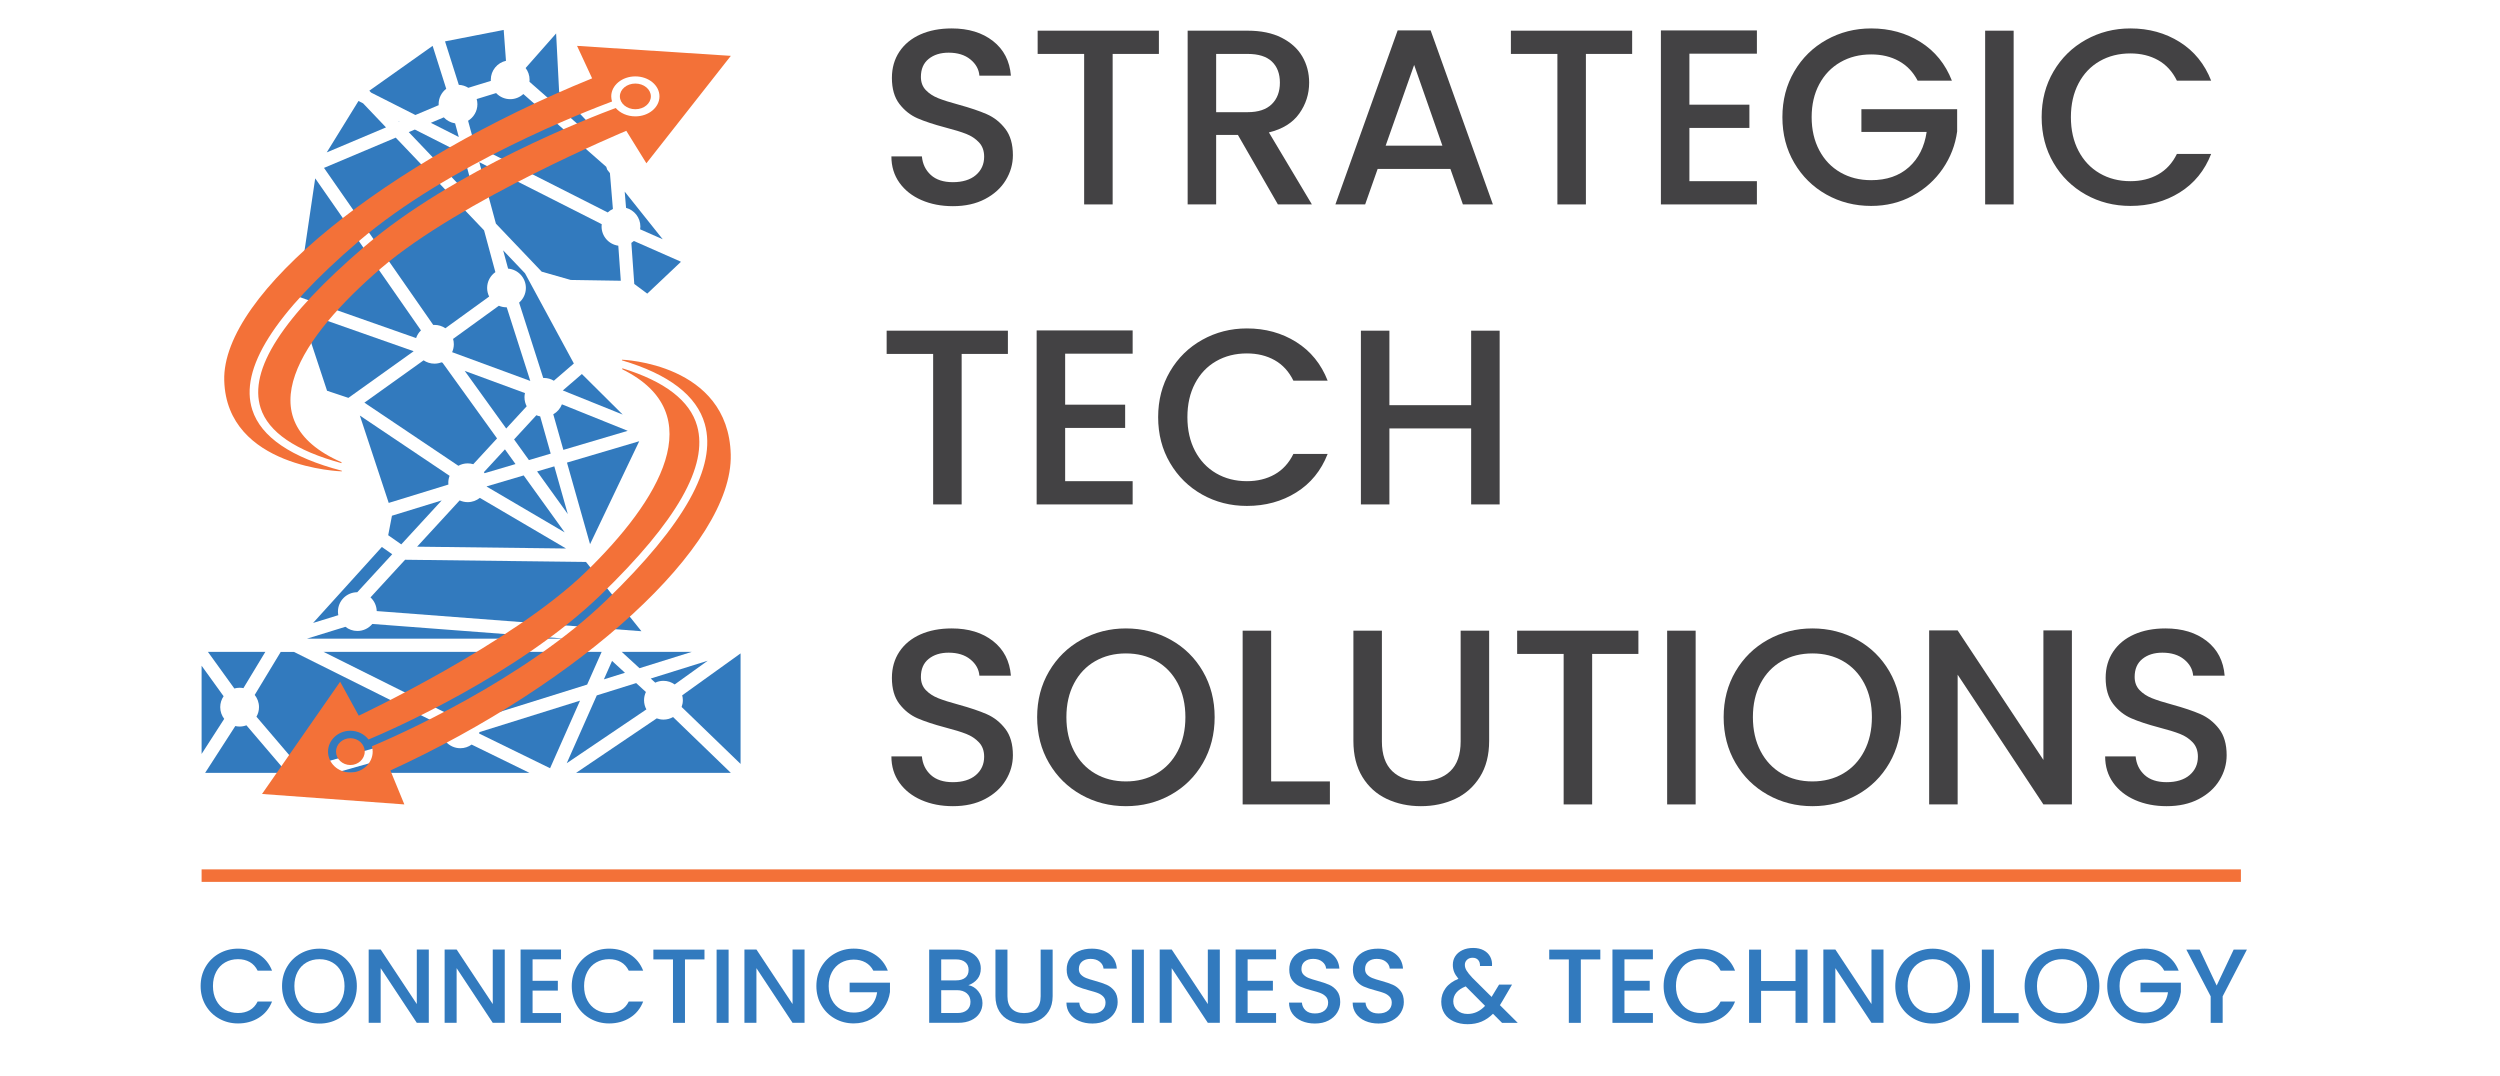 <?xml version="1.0" encoding="UTF-8"?>
<svg id="Layer_1" data-name="Layer 1" xmlns="http://www.w3.org/2000/svg" viewBox="0 0 1000 430.57">
  <defs>
    <style>
      .cls-1 {
        fill: #327abe;
      }

      .cls-2 {
        fill: #434244;
      }

      .cls-3 {
        fill: #f37138;
      }
    </style>
  </defs>
  <g>
    <g>
      <path class="cls-1" d="M122.76,255.47h103.52l-77.36-5.89c-1.42,1.71-3.57,2.81-5.97,2.81-1.81,0-3.47-.63-4.79-1.67l-15.39,4.75Z"/>
      <path class="cls-1" d="M283.09,264.29l-22.79,7.12,1.8,1.65c1-.47,2.1-.73,3.28-.73,1.68,0,3.23,.54,4.5,1.45l13.21-9.49Z"/>
      <path class="cls-1" d="M220.03,307.29l11.98-27.03-40.24,12.58c-.03,.19-.07,.38-.12,.57l28.38,13.88Z"/>
      <path class="cls-1" d="M240.65,260.75h-111.23l49.76,24.81c1.34-1.11,3.07-1.78,4.95-1.78,2.85,0,5.33,1.54,6.68,3.82l44.05-13.77,5.8-13.08Z"/>
      <polygon class="cls-1" points="241.56 271.74 249.98 269.11 244.82 264.37 241.56 271.74"/>
      <path class="cls-1" d="M226.69,305.29l31.86-21.53c-.59-1.09-.93-2.35-.93-3.68,0-1.18,.27-2.29,.74-3.28l-3.89-3.57-15.76,4.93-12.02,27.13Z"/>
      <polygon class="cls-1" points="276.7 260.75 248.69 260.75 255.81 267.28 276.7 260.75"/>
      <path class="cls-1" d="M112.3,260.75l-10.42,17.23c1.08,1.33,1.72,3.03,1.72,4.87,0,1.39-.37,2.7-1.02,3.83l17.81,20.87,55.98-15.83c0-.06,0-.12,0-.18,0-.48,.05-.95,.13-1.4l-58.93-29.38h-5.27Z"/>
      <path class="cls-1" d="M106.13,260.75h-22.96l10.57,14.65c.68-.19,1.38-.3,2.12-.3,.52,0,1.02,.05,1.51,.15l8.76-14.5Z"/>
      <path class="cls-1" d="M80.64,266.29v35.29l9.04-14.03c-.99-1.3-1.59-2.93-1.59-4.69,0-1.62,.5-3.12,1.35-4.37l-8.8-12.2Z"/>
      <path class="cls-1" d="M82.05,309.15h32.76l-16.24-19.03c-.85,.32-1.76,.5-2.72,.5-.59,0-1.17-.07-1.73-.2l-12.07,18.73Z"/>
      <path class="cls-1" d="M134.18,309.15h77.61l-23.14-11.32c-1.27,.92-2.83,1.46-4.52,1.46-2.32,0-4.39-1.02-5.81-2.63l-44.13,12.48Z"/>
      <path class="cls-1" d="M230.43,309.15h61.91l-23.11-22.33c-1.13,.65-2.44,1.02-3.84,1.02-.95,0-1.86-.18-2.7-.49l-32.26,21.8Z"/>
      <path class="cls-1" d="M296.23,305.56v-44.2l-23.35,16.77c.16,.63,.26,1.28,.26,1.96,0,.95-.18,1.85-.49,2.7l23.58,22.78Z"/>
      <path class="cls-1" d="M234.41,224.78l-72.37-.88-13.84,15.05c1.48,1.37,2.43,3.31,2.49,5.48l105.88,8.06-22.16-27.7Z"/>
      <polygon class="cls-1" points="155.28 214.09 160.51 217.75 176.68 200.17 156.78 206.29 155.28 214.09"/>
      <path class="cls-1" d="M148.43,37.03l17.72,8.97,9.32-3.93c0-.13-.02-.26-.02-.4,0-2.51,1.19-4.73,3.04-6.15l-5.44-17.18-25.32,17.94,.71,.75Z"/>
      <path class="cls-1" d="M198.45,37.23l-7.78,2.39c.18,.66,.29,1.35,.29,2.06,0,2.81-1.5,5.26-3.73,6.62l2.63,9.72,53.23,26.96c.61-.57,1.3-1.04,2.07-1.39l-1.19-14.34-1.06-1.32-.42-1.21-33.16-29.11c-1.38,1.28-3.22,2.06-5.25,2.06-2.21,0-4.2-.93-5.62-2.42Z"/>
      <path class="cls-1" d="M177.52,46.94l-5.19,2.19,11.19,5.67-1.48-5.46c-1.78-.27-3.35-1.14-4.52-2.39Z"/>
      <polygon class="cls-1" points="159.33 48.47 159.61 48.76 159.77 48.69 159.33 48.47"/>
      <polygon class="cls-1" points="163.5 52.85 190.72 81.42 185.37 61.66 165.94 51.82 163.5 52.85"/>
      <path class="cls-1" d="M158.3,55.05l-28.7,12.11,43.7,62.82c.16-.01,.33-.02,.49-.02,1.62,0,3.11,.49,4.36,1.34l17.51-12.68c-.51-1.04-.81-2.2-.81-3.43,0-2.62,1.31-4.94,3.3-6.34l-4.52-16.71-35.32-37.07Z"/>
      <path class="cls-1" d="M206.2,185.62l-4.23-5.88-8.41,9.12c.09,.14,.17,.28,.26,.42l12.38-3.66Z"/>
      <path class="cls-1" d="M194.68,194.64l31.2,18.32-16.41-22.79-14.77,4.37s0,.07-.02,.1Z"/>
      <polygon class="cls-1" points="227.12 205.63 221.72 186.54 214.84 188.57 227.12 205.63"/>
      <path class="cls-1" d="M220.28,181.45l-4.21-14.9c-.53-.1-1.04-.25-1.52-.46l-8.92,9.68,5.94,8.26,8.71-2.58Z"/>
      <path class="cls-1" d="M209.79,158.94c0-.59,.07-1.16,.2-1.71l-24.1-8.87,16.59,23.04,8.19-8.89c-.56-1.07-.87-2.28-.87-3.57Z"/>
      <path class="cls-1" d="M225.35,179.95l25.74-7.62-26.32-10.6c-.66,1.7-1.88,3.1-3.46,3.98l4.03,14.24Z"/>
      <path class="cls-1" d="M212.12,152.38l-9.43-29.46s-.07,0-.1,0c-1.08,0-2.11-.22-3.05-.62l-18.31,13.26c.19,.68,.3,1.39,.3,2.14,0,1.13-.25,2.2-.68,3.17l31.27,11.51Z"/>
      <path class="cls-1" d="M145.77,161.07l37.58,25.24c1.11-.61,2.38-.96,3.73-.96,.78,0,1.52,.12,2.23,.33l9.51-10.32-21.79-30.26-.45-.17c-.87,.34-1.81,.53-2.8,.53-1.61,0-3.1-.49-4.34-1.33l-23.68,16.93Z"/>
      <path class="cls-1" d="M166.84,218.67l59.58,.73-34.48-20.25c-1.33,1.07-3.02,1.71-4.86,1.71-1.15,0-2.23-.26-3.22-.7l-17.02,18.51Z"/>
      <polygon class="cls-1" points="255.69 176.49 226.79 185.04 236.02 217.67 255.69 176.49"/>
      <polygon class="cls-1" points="232.75 149.61 225.13 156.18 249.08 165.83 232.75 149.61"/>
      <path class="cls-1" d="M209.99,109.3l-8.73-9.16,1.98,7.31c3.98,.33,7.11,3.66,7.11,7.72,0,2.35-1.05,4.46-2.71,5.88l9.65,30.14c.09,0,.17-.01,.26-.01,1.46,0,2.82,.41,3.99,1.11l8-6.9-19.55-36.1Z"/>
      <path class="cls-1" d="M228.28,111.98l20.04,.32-1-14.02c-3.78-.52-6.69-3.75-6.69-7.67,0-.32,.02-.63,.06-.94l-48.98-24.8,6.65,24.57,18.32,19.23,11.6,3.31Z"/>
      <path class="cls-1" d="M272.33,104.77l-.13-.16-18.65-8.22c-.32,.28-.65,.54-1.01,.77l1.17,16.43,5.19,3.86,13.43-12.69Z"/>
      <path class="cls-1" d="M265.09,95.71l-15.21-19.06,.54,6.49c3.3,.89,5.73,3.9,5.73,7.48,0,.38-.04,.75-.09,1.11l9.04,3.98Z"/>
      <path class="cls-1" d="M222.45,13.38l-12.2,13.83c.99,1.3,1.58,2.92,1.58,4.68,0,.28-.02,.55-.04,.82l27.13,23.82-2.06-5.88-13.21-13.96-1.2-23.31Z"/>
      <path class="cls-1" d="M201.47,11.97l-23.46,4.58,5.51,17.39c1.4,.06,2.7,.48,3.81,1.18l9.01-2.77c0-.15-.02-.31-.02-.46,0-3.7,2.6-6.8,6.07-7.57l-.91-12.35Z"/>
      <polygon class="cls-1" points="130.7 60.96 154.4 50.96 145.23 41.33 143.39 40.4 130.7 60.96"/>
      <path class="cls-1" d="M119.1,118.58l47.34,16.65c.4-1.18,1.06-2.23,1.94-3.08l-42.3-60.81-6.98,47.23Z"/>
      <polygon class="cls-1" points="139.36 159.15 165.46 140.49 120.36 124.62 130.82 156.3 139.36 159.15"/>
      <path class="cls-1" d="M155.5,201.16l23.86-7.34c-.02-.23-.04-.47-.04-.71,0-.98,.19-1.92,.52-2.78l-35.9-24.11,11.55,34.95Z"/>
      <path class="cls-1" d="M125.23,249.18l10.09-3.11c-.09-.46-.14-.94-.14-1.43,0-4.28,3.46-7.74,7.73-7.75l13.98-15.2-4.15-2.9-27.53,30.41Z"/>
    </g>
    <g>
      <path class="cls-3" d="M260.34,38.55c0,2.83-2.77,5.14-6.2,5.14s-6.19-2.31-6.19-5.14,2.77-5.13,6.19-5.13,6.2,2.3,6.2,5.13Z"/>
      <path class="cls-3" d="M292.33,22.34l-33.77,42.97-8.04-12.99s-66.34,27.65-98.1,54.96c-31.76,27.31-54.62,60.62-15.82,77.61v.37c-18.38-4.98-29.25-12.4-32.35-22.05-4.89-15.28,8.71-36.41,41.56-64.59,35.67-30.6,91.06-51.93,100.48-55.42,1.75,2.03,4.61,3.35,7.85,3.35,5.33,0,9.65-3.58,9.65-8s-4.33-7.99-9.65-7.99-9.64,3.58-9.64,7.99c0,.71,.12,1.4,.32,2.05-9.8,3.65-65.49,25.14-101.48,56.02-33.77,28.97-47.65,50.98-42.42,67.32,3.49,10.85,15.52,19.05,35.81,24.35v.26s-46.03-1.33-47.03-36.31c-1.01-34.96,65.13-87.59,147.15-120.9l-6.03-12.99,61.51,3.99Z"/>
    </g>
    <g>
      <path class="cls-3" d="M140.15,295.28c3.16,0,5.74,2.4,5.74,5.36s-2.58,5.37-5.74,5.37-5.74-2.41-5.74-5.37,2.58-5.36,5.74-5.36Z"/>
      <path class="cls-3" d="M156.16,308.19l5.58,13.58-56.93-4.18,31.25-44.9,7.44,13.58s61.39-28.9,90.77-57.44c29.4-28.55,50.54-63.36,14.64-81.12v-.4c17.01,5.22,27.08,12.97,29.93,23.06,4.52,15.97-8.06,38.06-38.46,67.51-32.99,31.97-84.21,54.25-92.97,57.93-1.62-2.12-4.28-3.51-7.27-3.51-4.93,0-8.93,3.75-8.93,8.35s4,8.36,8.93,8.36,8.93-3.75,8.93-8.36c0-.74-.11-1.45-.3-2.14,9.11-3.82,60.61-26.3,93.9-58.55,31.24-30.28,44.08-53.3,39.25-70.36-3.21-11.34-14.36-19.91-33.14-25.46v-.26s42.59,1.38,43.52,37.94c.93,36.56-60.27,91.57-136.16,126.38Z"/>
    </g>
  </g>
  <g>
    <path class="cls-2" d="M368.56,80.02c-3.73-1.63-6.67-3.95-8.8-6.95-2.13-3-3.2-6.5-3.2-10.5h12.2c.27,3,1.45,5.47,3.55,7.4,2.1,1.93,5.05,2.9,8.85,2.9s7-.95,9.2-2.85c2.2-1.9,3.3-4.35,3.3-7.35,0-2.33-.68-4.23-2.05-5.7-1.37-1.47-3.07-2.6-5.1-3.4-2.03-.8-4.85-1.67-8.45-2.6-4.53-1.2-8.22-2.42-11.05-3.65-2.83-1.23-5.25-3.15-7.25-5.75-2-2.6-3-6.07-3-10.4,0-4,1-7.5,3-10.5s4.8-5.3,8.4-6.9c3.6-1.6,7.77-2.4,12.5-2.4,6.73,0,12.25,1.68,16.55,5.05,4.3,3.37,6.68,7.98,7.15,13.85h-12.6c-.2-2.53-1.4-4.7-3.6-6.5s-5.1-2.7-8.7-2.7c-3.27,0-5.93,.83-8,2.5-2.07,1.67-3.1,4.07-3.1,7.2,0,2.13,.65,3.88,1.95,5.25,1.3,1.37,2.95,2.45,4.95,3.25s4.73,1.67,8.2,2.6c4.6,1.27,8.35,2.53,11.25,3.8,2.9,1.27,5.37,3.22,7.4,5.85,2.03,2.63,3.05,6.15,3.05,10.55,0,3.54-.95,6.87-2.85,10-1.9,3.13-4.67,5.65-8.3,7.55-3.63,1.9-7.92,2.85-12.85,2.85-4.67,0-8.87-.82-12.6-2.45Z"/>
    <path class="cls-2" d="M463.56,12.27v9.3h-18.5v60.2h-11.4V21.57h-18.6V12.27h48.5Z"/>
    <path class="cls-2" d="M511.16,81.77l-16-27.8h-8.7v27.8h-11.4V12.27h24c5.33,0,9.85,.93,13.55,2.8,3.7,1.87,6.47,4.37,8.3,7.5,1.83,3.13,2.75,6.63,2.75,10.5,0,4.54-1.32,8.65-3.95,12.35-2.63,3.7-6.68,6.22-12.15,7.55l17.2,28.8h-13.6Zm-24.7-36.9h12.6c4.27,0,7.48-1.07,9.65-3.2,2.17-2.13,3.25-5,3.25-8.6s-1.07-6.42-3.2-8.45c-2.13-2.03-5.37-3.05-9.7-3.05h-12.6v23.3Z"/>
    <path class="cls-2" d="M580.16,67.57h-29.1l-5,14.2h-11.9l24.9-69.6h13.2l24.9,69.6h-12l-5-14.2Zm-3.2-9.3l-11.3-32.3-11.4,32.3h22.7Z"/>
    <path class="cls-2" d="M652.86,12.27v9.3h-18.5v60.2h-11.4V21.57h-18.6V12.27h48.5Z"/>
    <path class="cls-2" d="M675.76,21.47v20.4h24v9.3h-24v21.3h27v9.3h-38.4V12.17h38.4v9.3h-27Z"/>
    <path class="cls-2" d="M767.06,32.27c-1.8-3.47-4.3-6.08-7.5-7.85-3.2-1.77-6.9-2.65-11.1-2.65-4.6,0-8.7,1.03-12.3,3.1-3.6,2.07-6.42,5-8.45,8.8-2.04,3.8-3.05,8.2-3.05,13.2s1.02,9.42,3.05,13.25c2.03,3.83,4.85,6.78,8.45,8.85,3.6,2.07,7.7,3.1,12.3,3.1,6.2,0,11.23-1.73,15.1-5.2,3.87-3.47,6.23-8.17,7.1-14.1h-26.1v-9.1h38.3v8.9c-.73,5.4-2.65,10.37-5.75,14.9-3.1,4.53-7.13,8.15-12.1,10.85-4.97,2.7-10.48,4.05-16.55,4.05-6.54,0-12.5-1.52-17.9-4.55-5.4-3.03-9.68-7.25-12.85-12.65-3.17-5.4-4.75-11.5-4.75-18.3s1.58-12.9,4.75-18.3c3.17-5.4,7.46-9.62,12.9-12.65,5.43-3.03,11.38-4.55,17.85-4.55,7.4,0,13.98,1.82,19.75,5.45,5.77,3.63,9.95,8.79,12.55,15.45h-13.7Z"/>
    <path class="cls-2" d="M805.46,12.27V81.77h-11.4V12.27h11.4Z"/>
    <path class="cls-2" d="M821.41,28.57c3.17-5.4,7.47-9.62,12.9-12.65,5.43-3.03,11.38-4.55,17.85-4.55,7.4,0,13.98,1.82,19.75,5.45,5.77,3.63,9.95,8.79,12.55,15.45h-13.7c-1.8-3.67-4.3-6.4-7.5-8.2-3.2-1.8-6.9-2.7-11.1-2.7-4.6,0-8.7,1.03-12.3,3.1-3.6,2.07-6.42,5.03-8.45,8.9-2.03,3.87-3.05,8.37-3.05,13.5s1.02,9.63,3.05,13.5c2.03,3.87,4.85,6.85,8.45,8.95,3.6,2.1,7.7,3.15,12.3,3.15,4.2,0,7.9-.9,11.1-2.7s5.7-4.53,7.5-8.2h13.7c-2.6,6.67-6.78,11.8-12.55,15.4-5.77,3.6-12.35,5.4-19.75,5.4-6.53,0-12.5-1.52-17.9-4.55-5.4-3.03-9.68-7.25-12.85-12.65-3.17-5.4-4.75-11.5-4.75-18.3s1.58-12.9,4.75-18.3Z"/>
    <path class="cls-2" d="M403.16,132.27v9.3h-18.5v60.2h-11.4v-60.2h-18.6v-9.3h48.5Z"/>
    <path class="cls-2" d="M426.06,141.47v20.4h24v9.3h-24v21.3h27v9.3h-38.4v-69.6h38.4v9.3h-27Z"/>
    <path class="cls-2" d="M468.01,148.57c3.17-5.4,7.46-9.62,12.9-12.65,5.43-3.03,11.38-4.55,17.85-4.55,7.4,0,13.98,1.82,19.75,5.45,5.77,3.63,9.95,8.79,12.55,15.45h-13.7c-1.8-3.67-4.3-6.4-7.5-8.2-3.2-1.8-6.9-2.7-11.1-2.7-4.6,0-8.7,1.03-12.3,3.1-3.6,2.07-6.42,5.03-8.45,8.9-2.04,3.87-3.05,8.37-3.05,13.5s1.02,9.63,3.05,13.5c2.03,3.87,4.85,6.85,8.45,8.95,3.6,2.1,7.7,3.15,12.3,3.15,4.2,0,7.9-.9,11.1-2.7s5.7-4.53,7.5-8.2h13.7c-2.6,6.67-6.78,11.8-12.55,15.4-5.77,3.6-12.35,5.4-19.75,5.4-6.54,0-12.5-1.52-17.9-4.55-5.4-3.03-9.68-7.25-12.85-12.65-3.17-5.4-4.75-11.5-4.75-18.3s1.58-12.9,4.75-18.3Z"/>
    <path class="cls-2" d="M599.86,132.27v69.5h-11.4v-30.4h-32.7v30.4h-11.4v-69.5h11.4v29.8h32.7v-29.8h11.4Z"/>
    <path class="cls-2" d="M368.56,320.02c-3.73-1.63-6.67-3.95-8.8-6.95-2.13-3-3.2-6.5-3.2-10.5h12.2c.27,3,1.45,5.47,3.55,7.4,2.1,1.93,5.05,2.9,8.85,2.9s7-.95,9.2-2.85c2.2-1.9,3.3-4.35,3.3-7.35,0-2.33-.68-4.23-2.05-5.7-1.37-1.47-3.07-2.6-5.1-3.4-2.03-.8-4.85-1.67-8.45-2.6-4.53-1.2-8.22-2.42-11.05-3.65-2.83-1.23-5.25-3.15-7.25-5.75-2-2.6-3-6.07-3-10.4,0-4,1-7.5,3-10.5s4.8-5.3,8.4-6.9c3.6-1.6,7.77-2.4,12.5-2.4,6.73,0,12.25,1.68,16.55,5.05,4.3,3.37,6.68,7.98,7.15,13.85h-12.6c-.2-2.53-1.4-4.7-3.6-6.5s-5.1-2.7-8.7-2.7c-3.27,0-5.93,.83-8,2.5-2.07,1.67-3.1,4.07-3.1,7.2,0,2.13,.65,3.88,1.95,5.25,1.3,1.37,2.95,2.45,4.95,3.25s4.73,1.67,8.2,2.6c4.6,1.27,8.35,2.53,11.25,3.8,2.9,1.27,5.37,3.22,7.4,5.85,2.03,2.63,3.05,6.15,3.05,10.55,0,3.54-.95,6.87-2.85,10-1.9,3.13-4.67,5.65-8.3,7.55-3.63,1.9-7.92,2.85-12.85,2.85-4.67,0-8.87-.82-12.6-2.45Z"/>
    <path class="cls-2" d="M432.51,317.92c-5.43-3.03-9.73-7.27-12.9-12.7-3.17-5.43-4.75-11.55-4.75-18.35s1.58-12.9,4.75-18.3c3.17-5.4,7.46-9.62,12.9-12.65,5.43-3.03,11.38-4.55,17.85-4.55s12.52,1.52,17.95,4.55c5.43,3.03,9.72,7.25,12.85,12.65,3.13,5.4,4.7,11.5,4.7,18.3s-1.57,12.92-4.7,18.35c-3.13,5.43-7.42,9.67-12.85,12.7-5.43,3.03-11.42,4.55-17.95,4.55s-12.42-1.52-17.85-4.55Zm30.15-8.5c3.6-2.1,6.42-5.1,8.45-9,2.03-3.9,3.05-8.42,3.05-13.55s-1.02-9.63-3.05-13.5c-2.04-3.87-4.85-6.83-8.45-8.9-3.6-2.07-7.7-3.1-12.3-3.1s-8.7,1.03-12.3,3.1c-3.6,2.07-6.42,5.03-8.45,8.9-2.04,3.87-3.05,8.37-3.05,13.5s1.02,9.65,3.05,13.55c2.03,3.9,4.85,6.9,8.45,9,3.6,2.1,7.7,3.15,12.3,3.15s8.7-1.05,12.3-3.15Z"/>
    <path class="cls-2" d="M508.46,312.57h23.5v9.2h-34.9v-69.5h11.4v60.3Z"/>
    <path class="cls-2" d="M552.76,252.27v44.3c0,5.27,1.38,9.23,4.15,11.9,2.77,2.67,6.62,4,11.55,4s8.88-1.33,11.65-4c2.77-2.67,4.15-6.63,4.15-11.9v-44.3h11.4v44.1c0,5.67-1.23,10.47-3.7,14.4-2.47,3.93-5.77,6.87-9.9,8.8-4.13,1.93-8.7,2.9-13.7,2.9s-9.55-.97-13.65-2.9c-4.1-1.93-7.35-4.87-9.75-8.8-2.4-3.93-3.6-8.73-3.6-14.4v-44.1h11.4Z"/>
    <path class="cls-2" d="M655.36,252.27v9.3h-18.5v60.2h-11.4v-60.2h-18.6v-9.3h48.5Z"/>
    <path class="cls-2" d="M678.26,252.27v69.5h-11.4v-69.5h11.4Z"/>
    <path class="cls-2" d="M707.11,317.92c-5.43-3.03-9.73-7.27-12.9-12.7-3.17-5.43-4.75-11.55-4.75-18.35s1.58-12.9,4.75-18.3c3.17-5.4,7.46-9.62,12.9-12.65,5.43-3.03,11.38-4.55,17.85-4.55s12.52,1.52,17.95,4.55c5.43,3.03,9.72,7.25,12.85,12.65,3.13,5.4,4.7,11.5,4.7,18.3s-1.57,12.92-4.7,18.35c-3.13,5.43-7.42,9.67-12.85,12.7-5.43,3.03-11.42,4.55-17.95,4.55s-12.42-1.52-17.85-4.55Zm30.15-8.5c3.6-2.1,6.42-5.1,8.45-9,2.03-3.9,3.05-8.42,3.05-13.55s-1.02-9.63-3.05-13.5c-2.04-3.87-4.85-6.83-8.45-8.9-3.6-2.07-7.7-3.1-12.3-3.1s-8.7,1.03-12.3,3.1c-3.6,2.07-6.42,5.03-8.45,8.9-2.04,3.87-3.05,8.37-3.05,13.5s1.02,9.65,3.05,13.55c2.03,3.9,4.85,6.9,8.45,9,3.6,2.1,7.7,3.15,12.3,3.15s8.7-1.05,12.3-3.15Z"/>
    <path class="cls-2" d="M828.76,321.77h-11.4l-34.3-51.9v51.9h-11.4v-69.6h11.4l34.3,51.8v-51.8h11.4v69.6Z"/>
    <path class="cls-2" d="M854.06,320.02c-3.73-1.63-6.67-3.95-8.8-6.95-2.13-3-3.2-6.5-3.2-10.5h12.2c.27,3,1.45,5.47,3.55,7.4,2.1,1.93,5.05,2.9,8.85,2.9s7-.95,9.2-2.85c2.2-1.9,3.3-4.35,3.3-7.35,0-2.33-.68-4.23-2.05-5.7-1.37-1.47-3.07-2.6-5.1-3.4-2.03-.8-4.85-1.67-8.45-2.6-4.53-1.2-8.22-2.42-11.05-3.65-2.83-1.23-5.25-3.15-7.25-5.75-2-2.6-3-6.07-3-10.4,0-4,1-7.5,3-10.5s4.8-5.3,8.4-6.9c3.6-1.6,7.77-2.4,12.5-2.4,6.73,0,12.25,1.68,16.55,5.05,4.3,3.37,6.68,7.98,7.15,13.85h-12.6c-.2-2.53-1.4-4.7-3.6-6.5-2.2-1.8-5.1-2.7-8.7-2.7-3.27,0-5.93,.83-8,2.5-2.07,1.67-3.1,4.07-3.1,7.2,0,2.13,.65,3.88,1.95,5.25,1.3,1.37,2.95,2.45,4.95,3.25s4.73,1.67,8.2,2.6c4.6,1.27,8.35,2.53,11.25,3.8,2.9,1.27,5.37,3.22,7.4,5.85,2.03,2.63,3.05,6.15,3.05,10.55,0,3.54-.95,6.87-2.85,10-1.9,3.13-4.67,5.65-8.3,7.55-3.63,1.9-7.92,2.85-12.85,2.85-4.67,0-8.87-.82-12.6-2.45Z"/>
  </g>
  <g>
    <path class="cls-1" d="M82.25,386.71c1.33-2.28,3.15-4.05,5.44-5.33,2.29-1.28,4.8-1.92,7.52-1.92,3.12,0,5.89,.77,8.32,2.3,2.43,1.53,4.19,3.7,5.29,6.51h-5.77c-.76-1.54-1.81-2.7-3.16-3.46-1.35-.76-2.91-1.14-4.68-1.14-1.94,0-3.67,.44-5.18,1.31s-2.7,2.12-3.56,3.75c-.86,1.63-1.29,3.53-1.29,5.69s.43,4.06,1.29,5.69c.86,1.63,2.04,2.89,3.56,3.77s3.24,1.33,5.18,1.33c1.77,0,3.33-.38,4.68-1.14,1.35-.76,2.4-1.91,3.16-3.46h5.77c-1.1,2.81-2.86,4.97-5.29,6.49-2.43,1.52-5.21,2.28-8.32,2.28-2.75,0-5.27-.64-7.54-1.92-2.28-1.28-4.08-3.05-5.42-5.33-1.33-2.28-2-4.85-2-7.71s.67-5.44,2-7.71Z"/>
    <path class="cls-1" d="M120.26,407.51c-2.29-1.28-4.1-3.06-5.44-5.35-1.33-2.29-2-4.87-2-7.73s.67-5.44,2-7.71c1.33-2.28,3.15-4.05,5.44-5.33,2.29-1.28,4.8-1.92,7.52-1.92s5.27,.64,7.56,1.92c2.29,1.28,4.09,3.06,5.42,5.33s1.98,4.85,1.98,7.71-.66,5.44-1.98,7.73-3.12,4.07-5.42,5.35c-2.29,1.28-4.81,1.92-7.56,1.92s-5.23-.64-7.52-1.92Zm12.7-3.58c1.52-.88,2.7-2.15,3.56-3.79,.86-1.64,1.29-3.55,1.29-5.71s-.43-4.06-1.29-5.69c-.86-1.63-2.04-2.88-3.56-3.75-1.52-.87-3.24-1.31-5.18-1.31s-3.67,.44-5.18,1.31-2.7,2.12-3.56,3.75c-.86,1.63-1.29,3.53-1.29,5.69s.43,4.07,1.29,5.71c.86,1.64,2.04,2.91,3.56,3.79s3.24,1.33,5.18,1.33,3.67-.44,5.18-1.33Z"/>
    <path class="cls-1" d="M171.52,409.13h-4.8l-14.45-21.87v21.87h-4.8v-29.33h4.8l14.45,21.83v-21.83h4.8v29.33Z"/>
    <path class="cls-1" d="M201.9,409.13h-4.8l-14.45-21.87v21.87h-4.8v-29.33h4.8l14.45,21.83v-21.83h4.8v29.33Z"/>
    <path class="cls-1" d="M213.03,383.72v8.6h10.11v3.92h-10.11v8.98h11.38v3.92h-16.18v-29.33h16.18v3.92h-11.38Z"/>
    <path class="cls-1" d="M230.7,386.71c1.33-2.28,3.15-4.05,5.44-5.33,2.29-1.28,4.8-1.92,7.52-1.92,3.12,0,5.89,.77,8.32,2.3,2.43,1.53,4.19,3.7,5.29,6.51h-5.77c-.76-1.54-1.81-2.7-3.16-3.46-1.35-.76-2.91-1.14-4.68-1.14-1.94,0-3.67,.44-5.18,1.31s-2.7,2.12-3.56,3.75c-.86,1.63-1.29,3.53-1.29,5.69s.43,4.06,1.29,5.69c.86,1.63,2.04,2.89,3.56,3.77s3.24,1.33,5.18,1.33c1.77,0,3.33-.38,4.68-1.14,1.35-.76,2.4-1.91,3.16-3.46h5.77c-1.1,2.81-2.86,4.97-5.29,6.49-2.43,1.52-5.21,2.28-8.32,2.28-2.75,0-5.27-.64-7.54-1.92-2.28-1.28-4.08-3.05-5.42-5.33-1.33-2.28-2-4.85-2-7.71s.67-5.44,2-7.71Z"/>
    <path class="cls-1" d="M281.79,379.85v3.92h-7.8v25.37h-4.8v-25.37h-7.84v-3.92h20.44Z"/>
    <path class="cls-1" d="M291.44,379.85v29.29h-4.8v-29.29h4.8Z"/>
    <path class="cls-1" d="M321.82,409.13h-4.8l-14.45-21.87v21.87h-4.8v-29.33h4.8l14.45,21.83v-21.83h4.8v29.33Z"/>
    <path class="cls-1" d="M349.34,388.27c-.76-1.46-1.81-2.56-3.16-3.31-1.35-.74-2.91-1.12-4.68-1.12-1.94,0-3.67,.44-5.18,1.3-1.52,.87-2.7,2.11-3.56,3.71-.86,1.6-1.29,3.46-1.29,5.56s.43,3.97,1.29,5.58c.86,1.62,2.04,2.86,3.56,3.73s3.25,1.31,5.18,1.31c2.61,0,4.73-.73,6.36-2.19,1.63-1.46,2.63-3.44,2.99-5.94h-11v-3.84h16.14v3.75c-.31,2.28-1.12,4.37-2.42,6.28-1.31,1.91-3.01,3.43-5.1,4.57-2.09,1.14-4.42,1.71-6.97,1.71-2.75,0-5.27-.64-7.54-1.92-2.28-1.28-4.08-3.05-5.41-5.33s-2-4.85-2-7.71,.67-5.44,2-7.71,3.15-4.05,5.44-5.33c2.29-1.28,4.8-1.92,7.52-1.92,3.12,0,5.89,.77,8.32,2.3s4.19,3.7,5.29,6.51h-5.77Z"/>
    <path class="cls-1" d="M391.35,396.57c1.1,1.38,1.64,2.94,1.64,4.68,0,1.49-.39,2.83-1.16,4.02-.77,1.2-1.89,2.13-3.35,2.82-1.46,.69-3.16,1.03-5.1,1.03h-11.71v-29.29h11.17c2,0,3.71,.34,5.14,1.01,1.43,.67,2.51,1.58,3.24,2.72,.73,1.14,1.1,2.41,1.1,3.81,0,1.69-.45,3.09-1.35,4.21-.9,1.12-2.11,1.95-3.62,2.49,1.57,.28,2.91,1.11,4,2.49Zm-14.87-4.42h5.94c1.57,0,2.8-.36,3.69-1.07,.89-.72,1.33-1.75,1.33-3.1s-.44-2.35-1.33-3.1c-.88-.74-2.11-1.12-3.69-1.12h-5.94v8.39Zm10.32,11.88c.93-.79,1.39-1.88,1.39-3.29s-.49-2.57-1.47-3.41c-.98-.84-2.29-1.26-3.92-1.26h-6.32v9.14h6.49c1.63,0,2.91-.39,3.83-1.18Z"/>
    <path class="cls-1" d="M402.98,379.85v18.67c0,2.22,.58,3.89,1.75,5.02s2.79,1.69,4.87,1.69,3.74-.56,4.91-1.69,1.75-2.79,1.75-5.02v-18.67h4.8v18.58c0,2.39-.52,4.41-1.56,6.07-1.04,1.66-2.43,2.89-4.17,3.71s-3.67,1.22-5.77,1.22-4.02-.41-5.75-1.22-3.1-2.05-4.11-3.71c-1.01-1.66-1.52-3.68-1.52-6.07v-18.58h4.8Z"/>
    <path class="cls-1" d="M431.63,408.39c-1.57-.69-2.81-1.66-3.71-2.93-.9-1.26-1.35-2.74-1.35-4.42h5.14c.11,1.26,.61,2.3,1.5,3.12,.88,.82,2.13,1.22,3.73,1.22s2.95-.4,3.88-1.2,1.39-1.83,1.39-3.1c0-.98-.29-1.79-.86-2.4s-1.29-1.1-2.15-1.43c-.86-.34-2.04-.7-3.56-1.1-1.91-.51-3.46-1.02-4.66-1.54-1.2-.52-2.21-1.33-3.05-2.42-.84-1.1-1.26-2.55-1.26-4.38,0-1.69,.42-3.16,1.26-4.43,.84-1.26,2.02-2.23,3.54-2.91,1.52-.68,3.27-1.01,5.27-1.01,2.84,0,5.16,.71,6.97,2.13,1.81,1.42,2.82,3.37,3.01,5.84h-5.31c-.08-1.07-.59-1.98-1.52-2.74-.93-.76-2.15-1.14-3.67-1.14-1.38,0-2.5,.35-3.37,1.05-.87,.7-1.31,1.71-1.31,3.03,0,.9,.27,1.64,.82,2.21,.55,.58,1.24,1.03,2.09,1.37,.84,.34,1.99,.7,3.46,1.1,1.94,.53,3.52,1.07,4.74,1.6s2.26,1.36,3.12,2.46c.86,1.11,1.29,2.59,1.29,4.45,0,1.49-.4,2.89-1.2,4.21-.8,1.32-1.97,2.38-3.5,3.18s-3.34,1.2-5.41,1.2c-1.97,0-3.74-.34-5.31-1.03Z"/>
    <path class="cls-1" d="M457.55,379.85v29.29h-4.8v-29.29h4.8Z"/>
    <path class="cls-1" d="M487.93,409.13h-4.8l-14.45-21.87v21.87h-4.8v-29.33h4.8l14.45,21.83v-21.83h4.8v29.33Z"/>
    <path class="cls-1" d="M499.05,383.72v8.6h10.11v3.92h-10.11v8.98h11.38v3.92h-16.18v-29.33h16.18v3.92h-11.38Z"/>
    <path class="cls-1" d="M520.67,408.39c-1.57-.69-2.81-1.66-3.71-2.93-.9-1.26-1.35-2.74-1.35-4.42h5.14c.11,1.26,.61,2.3,1.5,3.12,.88,.82,2.13,1.22,3.73,1.22s2.95-.4,3.88-1.2c.93-.8,1.39-1.83,1.39-3.1,0-.98-.29-1.79-.86-2.4s-1.29-1.1-2.15-1.43c-.86-.34-2.04-.7-3.56-1.1-1.91-.51-3.46-1.02-4.66-1.54-1.2-.52-2.21-1.33-3.06-2.42-.84-1.1-1.26-2.55-1.26-4.38,0-1.69,.42-3.16,1.26-4.43,.84-1.26,2.02-2.23,3.54-2.91,1.52-.68,3.27-1.01,5.27-1.01,2.84,0,5.16,.71,6.97,2.13,1.81,1.42,2.82,3.37,3.01,5.84h-5.31c-.08-1.07-.59-1.98-1.52-2.74-.93-.76-2.15-1.14-3.67-1.14-1.38,0-2.5,.35-3.37,1.05-.87,.7-1.31,1.71-1.31,3.03,0,.9,.27,1.64,.82,2.21,.55,.58,1.24,1.03,2.08,1.37,.84,.34,2,.7,3.46,1.1,1.94,.53,3.52,1.07,4.74,1.6,1.22,.53,2.26,1.36,3.12,2.46s1.29,2.59,1.29,4.45c0,1.49-.4,2.89-1.2,4.21s-1.97,2.38-3.5,3.18c-1.53,.8-3.34,1.2-5.42,1.2-1.97,0-3.74-.34-5.31-1.03Z"/>
    <path class="cls-1" d="M546.12,408.39c-1.57-.69-2.81-1.66-3.71-2.93-.9-1.26-1.35-2.74-1.35-4.42h5.14c.11,1.26,.61,2.3,1.5,3.12,.88,.82,2.13,1.22,3.73,1.22s2.95-.4,3.88-1.2c.93-.8,1.39-1.83,1.39-3.1,0-.98-.29-1.79-.86-2.4s-1.29-1.1-2.15-1.43c-.86-.34-2.04-.7-3.56-1.1-1.91-.51-3.46-1.02-4.66-1.54-1.2-.52-2.21-1.33-3.06-2.42-.84-1.1-1.26-2.55-1.26-4.38,0-1.69,.42-3.16,1.26-4.43,.84-1.26,2.02-2.23,3.54-2.91,1.52-.68,3.27-1.01,5.27-1.01,2.84,0,5.16,.71,6.97,2.13,1.81,1.42,2.82,3.37,3.01,5.84h-5.31c-.08-1.07-.59-1.98-1.52-2.74-.93-.76-2.15-1.14-3.67-1.14-1.38,0-2.5,.35-3.37,1.05-.87,.7-1.31,1.71-1.31,3.03,0,.9,.27,1.64,.82,2.21,.55,.58,1.24,1.03,2.08,1.37,.84,.34,2,.7,3.46,1.1,1.94,.53,3.52,1.07,4.74,1.6,1.22,.53,2.26,1.36,3.12,2.46s1.29,2.59,1.29,4.45c0,1.49-.4,2.89-1.2,4.21s-1.97,2.38-3.5,3.18c-1.53,.8-3.34,1.2-5.42,1.2-1.97,0-3.74-.34-5.31-1.03Z"/>
    <path class="cls-1" d="M600.81,409.13l-3.62-3.62c-1.4,1.4-2.94,2.45-4.59,3.14s-3.51,1.03-5.56,1.03-3.92-.37-5.52-1.1-2.84-1.78-3.71-3.14c-.87-1.36-1.31-2.94-1.31-4.74,0-2.02,.57-3.83,1.73-5.41,1.15-1.59,2.87-2.84,5.14-3.77-.81-.98-1.39-1.9-1.73-2.76s-.51-1.8-.51-2.84c0-1.29,.33-2.45,.99-3.46,.66-1.01,1.61-1.81,2.84-2.4s2.67-.88,4.3-.88,3.07,.32,4.23,.95c1.17,.63,2.04,1.5,2.61,2.59,.57,1.1,.81,2.32,.7,3.67h-4.8c.03-1.04-.22-1.85-.76-2.42-.53-.58-1.26-.87-2.19-.87s-1.68,.27-2.25,.82c-.58,.55-.86,1.21-.86,2s.22,1.51,.65,2.25,1.2,1.71,2.3,2.89l7.75,7.71,2.99-4.93h5.18l-3.79,6.49-1.05,1.73,7.12,7.08h-6.28Zm-6.78-6.78l-7.75-7.8c-3.31,1.32-4.97,3.32-4.97,5.98,0,1.43,.53,2.63,1.6,3.6,1.07,.97,2.44,1.45,4.13,1.45,2.64,0,4.97-1.08,7-3.24Z"/>
    <path class="cls-1" d="M640.13,379.85v3.92h-7.8v25.37h-4.8v-25.37h-7.84v-3.92h20.44Z"/>
    <path class="cls-1" d="M649.78,383.72v8.6h10.11v3.92h-10.11v8.98h11.38v3.92h-16.18v-29.33h16.18v3.92h-11.38Z"/>
    <path class="cls-1" d="M667.45,386.71c1.33-2.28,3.15-4.05,5.44-5.33,2.29-1.28,4.8-1.92,7.52-1.92,3.12,0,5.89,.77,8.32,2.3s4.19,3.7,5.29,6.51h-5.77c-.76-1.54-1.81-2.7-3.16-3.46-1.35-.76-2.91-1.14-4.68-1.14-1.94,0-3.67,.44-5.18,1.31-1.52,.87-2.71,2.12-3.56,3.75-.86,1.63-1.29,3.53-1.29,5.69s.43,4.06,1.29,5.69c.86,1.63,2.04,2.89,3.56,3.77,1.52,.88,3.24,1.33,5.18,1.33,1.77,0,3.33-.38,4.68-1.14,1.35-.76,2.4-1.91,3.16-3.46h5.77c-1.1,2.81-2.86,4.97-5.29,6.49-2.43,1.52-5.2,2.28-8.32,2.28-2.75,0-5.27-.64-7.54-1.92-2.28-1.28-4.08-3.05-5.42-5.33s-2-4.85-2-7.71,.67-5.44,2-7.71Z"/>
    <path class="cls-1" d="M723.01,379.85v29.29h-4.8v-12.81h-13.78v12.81h-4.8v-29.29h4.8v12.56h13.78v-12.56h4.8Z"/>
    <path class="cls-1" d="M753.39,409.13h-4.8l-14.45-21.87v21.87h-4.8v-29.33h4.8l14.45,21.83v-21.83h4.8v29.33Z"/>
    <path class="cls-1" d="M765.55,407.51c-2.29-1.28-4.1-3.06-5.44-5.35s-2-4.87-2-7.73,.67-5.44,2-7.71,3.15-4.05,5.44-5.33c2.29-1.28,4.8-1.92,7.52-1.92s5.28,.64,7.56,1.92c2.29,1.28,4.09,3.06,5.41,5.33s1.98,4.85,1.98,7.71-.66,5.44-1.98,7.73-3.12,4.07-5.41,5.35c-2.29,1.28-4.81,1.92-7.56,1.92s-5.23-.64-7.52-1.92Zm12.71-3.58c1.52-.88,2.7-2.15,3.56-3.79,.86-1.64,1.29-3.55,1.29-5.71s-.43-4.06-1.29-5.69c-.86-1.63-2.04-2.88-3.56-3.75s-3.24-1.31-5.18-1.31-3.67,.44-5.18,1.31c-1.52,.87-2.71,2.12-3.56,3.75-.86,1.63-1.29,3.53-1.29,5.69s.43,4.07,1.29,5.71c.86,1.64,2.04,2.91,3.56,3.79,1.52,.88,3.24,1.33,5.18,1.33s3.67-.44,5.18-1.33Z"/>
    <path class="cls-1" d="M797.55,405.25h9.9v3.88h-14.71v-29.29h4.8v25.41Z"/>
    <path class="cls-1" d="M817.29,407.51c-2.29-1.28-4.1-3.06-5.44-5.35s-2-4.87-2-7.73,.67-5.44,2-7.71,3.15-4.05,5.44-5.33c2.29-1.28,4.8-1.92,7.52-1.92s5.28,.64,7.56,1.92c2.29,1.28,4.09,3.06,5.41,5.33s1.98,4.85,1.98,7.71-.66,5.44-1.98,7.73-3.12,4.07-5.41,5.35c-2.29,1.28-4.81,1.92-7.56,1.92s-5.23-.64-7.52-1.92Zm12.71-3.58c1.52-.88,2.7-2.15,3.56-3.79,.86-1.64,1.29-3.55,1.29-5.71s-.43-4.06-1.29-5.69c-.86-1.63-2.04-2.88-3.56-3.75s-3.24-1.31-5.18-1.31-3.67,.44-5.18,1.31c-1.52,.87-2.71,2.12-3.56,3.75-.86,1.63-1.29,3.53-1.29,5.69s.43,4.07,1.29,5.71c.86,1.64,2.04,2.91,3.56,3.79,1.52,.88,3.24,1.33,5.18,1.33s3.67-.44,5.18-1.33Z"/>
    <path class="cls-1" d="M865.69,388.27c-.76-1.46-1.81-2.56-3.16-3.31-1.35-.74-2.91-1.12-4.68-1.12-1.94,0-3.67,.44-5.18,1.3-1.52,.87-2.71,2.11-3.56,3.71-.86,1.6-1.29,3.46-1.29,5.56s.43,3.97,1.29,5.58c.86,1.62,2.04,2.86,3.56,3.73,1.52,.87,3.24,1.31,5.18,1.31,2.61,0,4.73-.73,6.36-2.19s2.63-3.44,2.99-5.94h-11v-3.84h16.14v3.75c-.31,2.28-1.12,4.37-2.42,6.28-1.31,1.91-3.01,3.43-5.1,4.57-2.09,1.14-4.42,1.71-6.97,1.71-2.75,0-5.27-.64-7.54-1.92-2.28-1.28-4.08-3.05-5.42-5.33s-2-4.85-2-7.71,.67-5.44,2-7.71,3.15-4.05,5.44-5.33c2.29-1.28,4.8-1.92,7.52-1.92,3.12,0,5.89,.77,8.32,2.3s4.19,3.7,5.29,6.51h-5.77Z"/>
    <path class="cls-1" d="M898.76,379.85l-9.69,18.67v10.62h-4.8v-10.62l-9.73-18.67h5.35l6.78,14.37,6.79-14.37h5.31Z"/>
  </g>
  <rect class="cls-3" x="80.64" y="347.75" width="815.72" height="5"/>
</svg>